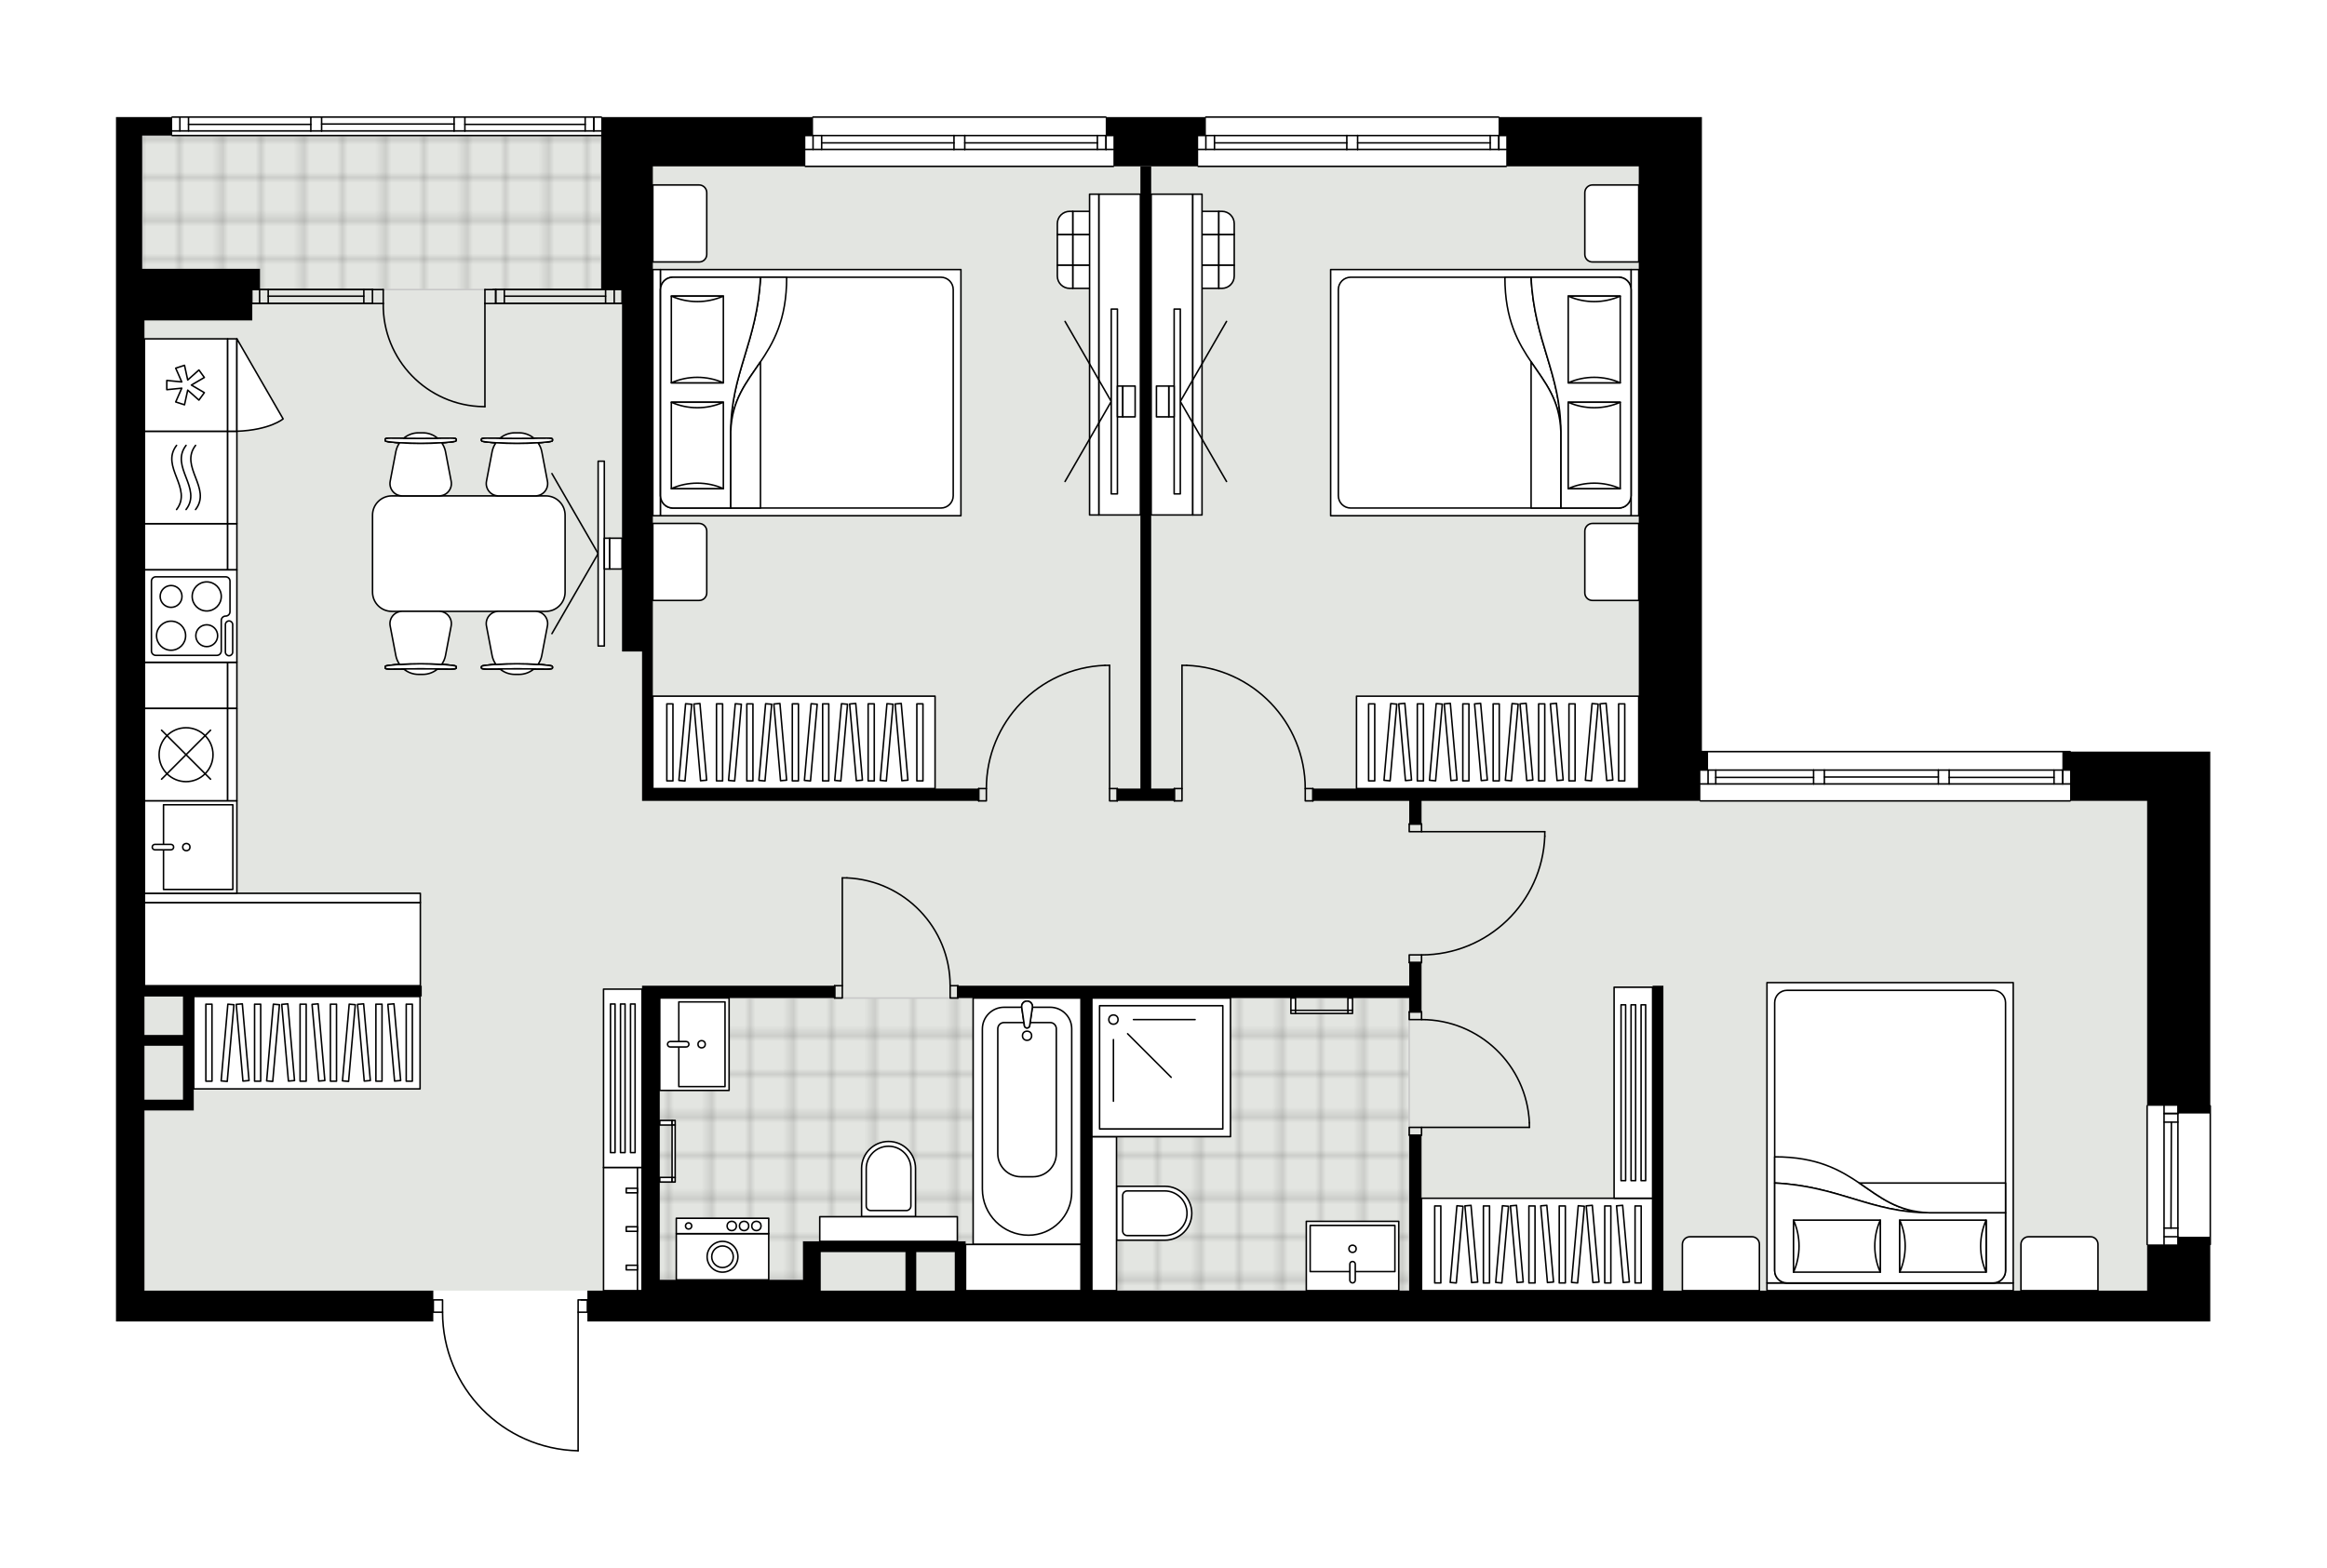<svg xmlns="http://www.w3.org/2000/svg" xmlns:xlink="http://www.w3.org/1999/xlink" height="1347.87px" id="Layer_1" style="enable-background:new 0 0 2000 1347.87;" version="1.1" viewBox="0 0 2000 1347.87" width="2000px" x="0px" y="0px" xml:space="preserve">
<style type="text/css">
	.st0{fill:none;}
	.st1{opacity:0.25;fill:none;stroke:#070606;stroke-width:0.4;stroke-miterlimit:10;}
	.st2{fill:#FFFFFF;}
	.st3{fill:#E3E5E1;}
	.st4{fill:url(#SVGID_1_);stroke:#C8C8C8;stroke-width:1.3;stroke-miterlimit:10;}
	
		.st5{fill:url(#SVGID_00000031175600914661938590000010204622498471166650_);stroke:#C8C8C8;stroke-width:1.3;stroke-miterlimit:10;}
	
		.st6{fill:url(#SVGID_00000171684508098222019420000007539900499734502821_);stroke:#C8C8C8;stroke-width:1.3;stroke-miterlimit:10;}
	.st7{fill:none;stroke:#000000;stroke-width:1.3;stroke-linecap:round;stroke-linejoin:round;stroke-miterlimit:10;}
	.st8{fill:#FFFFFF;stroke:#000000;stroke-width:1.3;stroke-linecap:round;stroke-linejoin:round;stroke-miterlimit:10;}
	.st9{fill:none;stroke:#000000;stroke-width:1.3;stroke-linecap:round;stroke-linejoin:round;}
	.st10{fill:none;stroke:#000000;stroke-width:1.3;stroke-linecap:round;stroke-linejoin:round;stroke-dasharray:9.927,9.927;}
	.st11{fill:none;stroke:#000000;stroke-width:1.3;stroke-linecap:round;stroke-linejoin:round;stroke-dasharray:10.025,10.025;}
	.st12{fill:none;stroke:#000000;stroke-width:1.3;stroke-linecap:round;stroke-linejoin:round;stroke-dasharray:10.549,10.549;}
	.st13{font-family:'Arial-BoldMT','Arial'; font-weight:bold;}
	.st14{font-size:69.395px;}
	.st15{font-size:58.719px;}
	.st16{letter-spacing:-2;}
	.st17{font-family: 'ArialMT','Arial';}
	.st18{font-size:40px;}
</style>
<pattern height="14.57" id="New_Pattern_Swatch_2" patternUnits="userSpaceOnUse" style="overflow:visible;" viewBox="7.49 -22.06 14.57 14.57" width="14.57" x="578.85" y="376.1">
	<g>
		<rect class="st0" height="14.57" width="14.57" x="7.49" y="-22.06" />
		<g>
			<rect class="st1" height="7.29" width="7.29" x="14.77" y="-7.49" />
		</g>
		<g>
			<rect class="st1" height="7.29" width="7.29" x="0.2" y="-7.49" />
		</g>
		<g>
			<rect class="st1" height="7.29" width="7.29" x="22.06" y="-14.77" />
		</g>
		<g>
			<rect class="st1" height="7.29" width="7.29" x="7.49" y="-14.77" />
			<rect class="st1" height="7.29" width="7.29" x="14.77" y="-22.06" />
		</g>
		<g>
			<rect class="st1" height="7.29" width="7.29" x="0.2" y="-22.06" />
		</g>
		<g>
			<rect class="st1" height="7.29" width="7.29" x="22.06" y="-29.35" />
		</g>
		<g>
			<rect class="st1" height="7.29" width="7.29" x="7.49" y="-29.35" />
		</g>
	</g>
</pattern>
<path class="st2" d="M99.68,1136.03v-26.48V248.94v-17.87v-82.32v-41.81v-6.29h47.67c0,0,0,0,0,0  c0-0.36,0.29-0.65,0.65-0.65h119.16h9.27h113.87h9.27h117.18c0.36,0,0.65,0.29,0.65,0.65c0,0,0,0,0,0h180.75c0,0,0,0,0,0  c0-0.36,0.29-0.65,0.65-0.65h251.56c0.36,0,0.65,0.29,0.65,0.65c0,0,0,0,0,0h5.97h72.82h5.97c0,0,0,0,0,0  c0-0.36,0.29-0.65,0.65-0.65h251.56c0.36,0,0.65,0.29,0.65,0.65c0,0,0,0,0,0h5.97h113.87h42.37h11.92V645.5h316.44  c0.36,0,0.65,0.29,0.65,0.65h119.84v15.89v26.48v0h0v261.5c0.36,0,0.65,0.29,0.65,0.65v119.16c0,0.36-0.29,0.65-0.65,0.65v65.55  h-54.28h0H504.82v-7.29h-7.29v118.48c0,0,0,0.01,0,0.01c0,0,0,0,0,0.01c0,0.03-0.01,0.06-0.02,0.09c-0.01,0.05-0.01,0.11-0.04,0.16  c-0.01,0.02-0.03,0.03-0.04,0.05c-0.11,0.2-0.32,0.34-0.56,0.34c0,0,0,0-0.01,0c0,0,0,0-0.01,0c-31.49-0.7-60.97-13.49-82.99-36.01  c-21.87-22.37-33.98-51.86-34.15-83.12h-7.3v7.29H99.68z" id="background" />
<g id="floor">
	<polygon class="st3" points="124.17,248.92 124.17,688.52 124.17,688.52 124.17,1109.55 1845.39,1109.55 1845.39,688.52    1408.47,688.52 1408.47,143.02 516.74,143.02 516.74,116.54 122.18,116.54 122.18,248.92  " />
	
		<pattern id="SVGID_1_" patternTransform="matrix(-4.671 0 0 -4.671 -47273.715 -39183.887)" xlink:href="#New_Pattern_Swatch_2">
	</pattern>
	<polygon class="st4" points="122.18,116.54 516.74,116.54 516.74,248.94 122.18,248.94  " />
	
		<pattern id="SVGID_00000176034686978688166170000012781316151614016138_" patternTransform="matrix(-4.671 0 0 -4.671 -47273.715 -39183.887)" xlink:href="#New_Pattern_Swatch_2">
	</pattern>
	
		<polygon points="   938.44,857.99 1211.19,857.99 1211.19,1109.55 938.44,1109.55  " style="fill:url(#SVGID_00000176034686978688166170000012781316151614016138_);stroke:#C8C8C8;stroke-width:1.3;stroke-miterlimit:10;" />
	
		<pattern id="SVGID_00000143599638247246561440000014190506164111514012_" patternTransform="matrix(-4.671 0 0 -4.671 -47273.715 -39183.887)" xlink:href="#New_Pattern_Swatch_2">
	</pattern>
	
		<polygon points="   690.19,1100.28 690.19,1067.19 829.87,1067.19 829.87,1109.55 929.17,1109.55 929.17,857.99 860.38,857.99 829.87,857.99    778.23,857.99 778.23,857.99 566.12,857.99 566.12,1100.28  " style="fill:url(#SVGID_00000143599638247246561440000014190506164111514012_);stroke:#C8C8C8;stroke-width:1.3;stroke-miterlimit:10;" />
	<g id="LWPOLYLINE_00000103955407701230400300000017213049339387407524_">
		<rect class="st7" height="10.59" width="6.62" x="717.33" y="847.4" />
	</g>
	<g id="LWPOLYLINE_00000110435888611064566390000012798866582093544339_">
		<rect class="st7" height="10.59" width="6.62" x="816.63" y="847.4" />
	</g>
	<g id="LINE_00000105419195615788513590000016014691260414131377_">
		<line class="st7" x1="717.33" x2="717.33" y1="847.4" y2="857.99" />
	</g>
	<g id="LINE_00000134237363197377328490000004270920150982692251_">
		<line class="st7" x1="823.25" x2="823.25" y1="847.4" y2="857.99" />
	</g>
	<g id="LINE_00000108311103794468960700000011644245367250960575_">
		<line class="st7" x1="723.95" x2="723.95" y1="847.4" y2="754.72" />
	</g>
	<g id="ARC_00000108310870853466892810000004444573862550718105_">
		<path class="st7" d="M727.92,754.72c49.59,2.21,88.68,43.04,88.71,92.68" />
	</g>
	<g id="LINE_00000172439557590287583270000017232109819370355635_">
		<line class="st7" x1="723.95" x2="727.92" y1="754.72" y2="754.72" />
	</g>
	<g id="LWPOLYLINE_00000181781017850561762660000009258348757448497033_">
		<rect class="st7" height="6.62" width="10.59" x="1211.19" y="969.21" />
	</g>
	<g id="LWPOLYLINE_00000049183773563544028340000002127798346634193332_">
		<rect class="st7" height="6.62" width="10.59" x="1211.19" y="869.91" />
	</g>
	<g id="LINE_00000023240605383670712460000011190399769775220098_">
		<line class="st7" x1="1221.78" x2="1211.19" y1="975.83" y2="975.83" />
	</g>
	<g id="LINE_00000008861530963402212100000008330242877209870471_">
		<line class="st7" x1="1221.78" x2="1211.19" y1="869.91" y2="869.91" />
	</g>
	<g id="LINE_00000105390194198345390640000015012717697278173834_">
		<line class="st7" x1="1221.78" x2="1314.46" y1="969.21" y2="969.21" />
	</g>
	<g id="ARC_00000111870726039257690780000014264966055291354244_">
		<path class="st7" d="M1221.78,876.53c49.64,0.03,90.48,39.12,92.68,88.71" />
	</g>
	<g id="LINE_00000002372876688249306560000006200465303069686202_">
		<line class="st7" x1="1314.46" x2="1314.46" y1="969.21" y2="965.24" />
	</g>
	<g id="LWPOLYLINE_00000080201910362084732510000004730665244878709674_">
		<rect class="st7" height="6.62" width="10.59" x="1211.19" y="708.38" />
	</g>
	<g id="LWPOLYLINE_00000125589932312128321370000003679580937948649660_">
		<rect class="st7" height="6.62" width="10.59" x="1211.19" y="820.92" />
	</g>
	<g id="LINE_00000092452912912889744240000009800112533236623782_">
		<line class="st7" x1="1221.78" x2="1211.19" y1="708.38" y2="708.38" />
	</g>
	<g id="LINE_00000072265590374848166620000002156316615417546376_">
		<line class="st7" x1="1221.78" x2="1211.19" y1="827.54" y2="827.54" />
	</g>
	<g id="LINE_00000071525489812466621440000007167081942706354824_">
		<line class="st7" x1="1221.78" x2="1327.7" y1="715" y2="715" />
	</g>
	<g id="LINE_00000075122887654660953360000012542058223070041263_">
		<line class="st7" x1="1327.7" x2="1327.7" y1="718.97" y2="715" />
	</g>
	<g id="ARC_00000148632639533514246940000000013687701678607784_">
		<path class="st7" d="M1327.7,718.97c-2.2,56.91-48.97,101.92-105.92,101.95" />
	</g>
	<g id="LWPOLYLINE_00000171711304554350695240000009400135279281433769_">
		<rect class="st7" height="10.59" width="6.62" x="1009.28" y="677.92" />
	</g>
	<g id="LWPOLYLINE_00000019679922382132525900000016568740767959836048_">
		<rect class="st7" height="10.59" width="6.62" x="1121.82" y="677.92" />
	</g>
	<g id="LINE_00000155117965535899825620000013129331888457741246_">
		<line class="st7" x1="1009.28" x2="1009.28" y1="677.92" y2="688.52" />
	</g>
	<g id="LINE_00000091005984373160649050000004486082606886025918_">
		<line class="st7" x1="1128.44" x2="1128.44" y1="677.92" y2="688.52" />
	</g>
	<g id="LINE_00000082365613799161676890000002072457802633439891_">
		<line class="st7" x1="1015.9" x2="1015.9" y1="677.92" y2="572" />
	</g>
	<g id="LINE_00000125570153418405074110000008214546462436230843_">
		<line class="st7" x1="1019.87" x2="1015.9" y1="572" y2="572" />
	</g>
	<g id="ARC_00000096749852791995258770000000265726656075236508_">
		<path class="st7" d="M1019.87,572c56.91,2.2,101.92,48.97,101.95,105.92" />
	</g>
	<g id="LWPOLYLINE_00000179636091980912549970000006365894753197710780_">
		<rect class="st7" height="10.59" width="6.62" x="953.67" y="677.92" />
	</g>
	<g id="LWPOLYLINE_00000163070237645889285450000005880903656416669100_">
		<rect class="st7" height="10.59" width="6.62" x="841.13" y="677.92" />
	</g>
	<g id="LINE_00000170251769005346851220000006401950311224899221_">
		<line class="st7" x1="960.29" x2="960.29" y1="677.92" y2="688.52" />
	</g>
	<g id="LINE_00000075879758272451092120000016163323122861629056_">
		<line class="st7" x1="841.13" x2="841.13" y1="677.92" y2="688.52" />
	</g>
	<g id="LINE_00000161599741272111897580000007295400764991848375_">
		<line class="st7" x1="953.67" x2="953.67" y1="677.92" y2="572" />
	</g>
	<g id="LINE_00000107584916689004243470000008006644656596627617_">
		<line class="st7" x1="949.7" x2="953.67" y1="572" y2="572" />
	</g>
	<g id="ARC_00000106869054280519062440000015737509155342565526_">
		<path class="st7" d="M847.75,677.92c0.03-56.95,45.04-103.72,101.95-105.92" />
	</g>
	<g id="ARC_00000000935569539841082080000002523841023621836422_">
		<path class="st7" d="M380.37,1128.09c0,64.78,51.75,117.69,116.51,119.13" />
	</g>
	<g id="LINE_00000126320995880224417680000014809600285174461363_">
		<line class="st7" x1="499.53" x2="504.82" y1="1117.5" y2="1117.5" />
	</g>
	<g id="LINE_00000034051802714363614930000007774691769265479069_">
		<line class="st7" x1="496.88" x2="496.88" y1="1128.09" y2="1247.22" />
	</g>
	<g id="LWPOLYLINE_00000134931475411756946730000004077419528830543279_">
		<rect class="st7" height="10.59" width="7.94" x="372.42" y="1117.5" />
	</g>
	<g id="LWPOLYLINE_00000129923149726606094950000009710063364758924988_">
		<rect class="st7" height="10.59" width="7.94" x="496.88" y="1117.5" />
	</g>
	<g id="ARC_00000168083726343021230290000017815862731672930749_">
		<path class="st7" d="M329.39,260.89c-0.72,48.27,37.82,87.98,86.08,88.7c0.43,0.01,0.87,0.01,1.3,0.01" />
	</g>
	<g id="LINE_00000089561736611429532110000015713413275244769973_">
		<line class="st7" x1="416.78" x2="416.78" y1="260.89" y2="349.59" />
	</g>
	<g id="LINE_00000001632290231896327490000017795110423929157030_">
		<line class="st7" x1="320.12" x2="329.39" y1="260.89" y2="260.89" />
	</g>
	<g id="LINE_00000142141821838931997790000016800605397086314131_">
		<line class="st7" x1="329.39" x2="329.39" y1="260.89" y2="248.97" />
	</g>
	<g id="LINE_00000068653899558559359050000006335089828949325485_">
		<line class="st7" x1="329.39" x2="320.12" y1="248.97" y2="248.97" />
	</g>
	<g id="LINE_00000011031760908899341710000016261220814775304619_">
		<line class="st7" x1="426.05" x2="416.78" y1="248.97" y2="248.97" />
	</g>
	<g id="LINE_00000067225536991974585390000005998016362205539733_">
		<line class="st7" x1="416.78" x2="416.78" y1="248.97" y2="260.89" />
	</g>
	<g id="LINE_00000078767600172756096150000005762557495933640598_">
		<line class="st7" x1="416.78" x2="426.05" y1="260.89" y2="260.89" />
	</g>
	<g id="LINE_00000172430304321949592530000016916276789842936711_">
		<line class="st7" x1="426.05" x2="426.05" y1="248.97" y2="260.89" />
	</g>
	<g id="LINE_00000143609631321155229850000017398536926858770567_">
		<line class="st7" x1="216.39" x2="216.39" y1="260.86" y2="248.94" />
	</g>
	<g id="LINE_00000107558247275901256820000017913479384747870124_">
		<line class="st7" x1="320.12" x2="216.39" y1="260.89" y2="260.89" />
	</g>
	<g id="LINE_00000075847914700586991680000005351164528359160467_">
		<line class="st7" x1="320.12" x2="216.39" y1="248.97" y2="248.97" />
	</g>
	<g id="LINE_00000084528514998458557150000008996937930711309991_">
		<line class="st7" x1="312.71" x2="230.52" y1="254.6" y2="254.6" />
	</g>
	<g id="LINE_00000075133308878310569860000008133583532046764197_">
		<line class="st7" x1="223.11" x2="223.11" y1="260.89" y2="248.97" />
	</g>
	<g id="LINE_00000170972183982748394380000009221476897749324427_">
		<line class="st7" x1="312.71" x2="312.71" y1="260.89" y2="248.97" />
	</g>
	<g id="LINE_00000069368212832458970810000017873850459475584150_">
		<line class="st7" x1="320.12" x2="216.39" y1="260.89" y2="260.89" />
	</g>
	<g id="LINE_00000049199460513748674040000003640776918534074260_">
		<line class="st7" x1="216.39" x2="320.12" y1="248.97" y2="248.97" />
	</g>
	<g id="LINE_00000018952654785347539330000010593348672612276905_">
		<line class="st7" x1="230.52" x2="230.52" y1="260.89" y2="248.98" />
	</g>
	<g id="LINE_00000146498644115308531630000016860143895371562155_">
		<line class="st7" x1="320.12" x2="320.12" y1="260.89" y2="248.97" />
	</g>
	<g id="LINE_00000138567556336932776000000008212630501419473070_">
		<line class="st7" x1="534.62" x2="534.62" y1="260.86" y2="248.94" />
	</g>
	<g id="LINE_00000020359629033666260040000005686491032915988618_">
		<line class="st7" x1="426.05" x2="534.62" y1="260.89" y2="260.89" />
	</g>
	<g id="LINE_00000110437961536331492020000013711695524894465181_">
		<line class="st7" x1="423.75" x2="534.62" y1="248.97" y2="248.97" />
	</g>
	<g id="LINE_00000178901200932752985260000004409435841542867097_">
		<line class="st7" x1="433.46" x2="520.49" y1="254.6" y2="254.6" />
	</g>
	<g id="LINE_00000160183964833780429800000005164807213461467050_">
		<line class="st7" x1="527.9" x2="527.9" y1="260.89" y2="248.97" />
	</g>
	<g id="LINE_00000151521498621105178240000005553971055802011525_">
		<line class="st7" x1="433.46" x2="433.46" y1="260.89" y2="248.97" />
	</g>
	<g id="LINE_00000051356925012726820510000006848061011829738660_">
		<line class="st7" x1="426.05" x2="534.62" y1="260.89" y2="260.89" />
	</g>
	<g id="LINE_00000083055371150718305160000016728462115129626019_">
		<line class="st7" x1="534.62" x2="426.05" y1="248.97" y2="248.97" />
	</g>
	<g id="LINE_00000103973627218618334260000010463857749832330426_">
		<line class="st7" x1="520.49" x2="520.49" y1="260.89" y2="248.98" />
	</g>
	<g id="LINE_00000071523378117521823820000011452121663426471358_">
		<line class="st7" x1="426.05" x2="426.05" y1="260.89" y2="248.97" />
	</g>
	<line class="st7" x1="1779.18" x2="1461.42" y1="688.52" y2="688.52" />
	<line class="st7" x1="1772.8" x2="1772.8" y1="673.95" y2="662.03" />
	<line class="st7" x1="1468.04" x2="1468.04" y1="673.95" y2="662.03" />
	<line class="st7" x1="1474.66" x2="1474.66" y1="673.95" y2="662.03" />
	<line class="st7" x1="1675.25" x2="1765.39" y1="668.32" y2="668.32" />
	<line class="st7" x1="1474.66" x2="1558.74" y1="668.32" y2="668.32" />
	<line class="st7" x1="1772.8" x2="1772.8" y1="673.95" y2="662.03" />
	<line class="st7" x1="1765.39" x2="1765.39" y1="662.03" y2="673.95" />
	<line class="st7" x1="1665.98" x2="1665.98" y1="673.95" y2="662.03" />
	<line class="st7" x1="1665.98" x2="1675.25" y1="662.03" y2="662.03" />
	<line class="st7" x1="1675.25" x2="1675.25" y1="662.03" y2="673.95" />
	<line class="st7" x1="1675.25" x2="1665.98" y1="673.95" y2="673.95" />
	<line class="st7" x1="1461.42" x2="1779.18" y1="646.15" y2="646.15" />
	<line class="st7" x1="1558.74" x2="1558.74" y1="673.95" y2="662.03" />
	<line class="st7" x1="1558.74" x2="1568" y1="662.03" y2="662.03" />
	<line class="st7" x1="1568" x2="1568" y1="662.03" y2="673.95" />
	<line class="st7" x1="1568" x2="1558.74" y1="673.95" y2="673.95" />
	<line class="st7" x1="1568" x2="1665.98" y1="667.99" y2="667.99" />
	<line class="st7" x1="1558.74" x2="1461.42" y1="673.95" y2="673.95" />
	<line class="st7" x1="1568" x2="1665.98" y1="673.95" y2="673.95" />
	<line class="st7" x1="1675.25" x2="1779.18" y1="673.95" y2="673.95" />
	<line class="st7" x1="1558.74" x2="1461.42" y1="662.03" y2="662.03" />
	<line class="st7" x1="1568" x2="1665.98" y1="662.03" y2="662.03" />
	<line class="st7" x1="1675.25" x2="1779.18" y1="662.03" y2="662.03" />
	<line class="st7" x1="516.74" x2="147.99" y1="116.54" y2="116.54" />
	<line class="st7" x1="510.35" x2="510.35" y1="112.57" y2="100.65" />
	<line class="st7" x1="154.61" x2="154.61" y1="112.57" y2="100.65" />
	<line class="st7" x1="399.56" x2="502.94" y1="106.94" y2="106.94" />
	<line class="st7" x1="162.03" x2="267.16" y1="106.94" y2="106.94" />
	<line class="st7" x1="162.03" x2="162.03" y1="100.65" y2="112.57" />
	<line class="st7" x1="510.35" x2="510.35" y1="112.57" y2="100.65" />
	<line class="st7" x1="502.94" x2="502.94" y1="100.65" y2="112.57" />
	<line class="st7" x1="390.29" x2="390.29" y1="112.57" y2="100.65" />
	<line class="st7" x1="390.29" x2="399.56" y1="100.65" y2="100.65" />
	<line class="st7" x1="399.56" x2="399.56" y1="100.65" y2="112.57" />
	<line class="st7" x1="399.56" x2="390.29" y1="112.57" y2="112.57" />
	<line class="st7" x1="267.16" x2="267.16" y1="112.57" y2="100.65" />
	<line class="st7" x1="267.16" x2="276.42" y1="100.65" y2="100.65" />
	<line class="st7" x1="276.42" x2="276.42" y1="100.65" y2="112.57" />
	<line class="st7" x1="276.42" x2="267.16" y1="112.57" y2="112.57" />
	<line class="st7" x1="276.42" x2="390.29" y1="106.61" y2="106.61" />
	<line class="st7" x1="267.16" x2="147.99" y1="112.57" y2="112.57" />
	<line class="st7" x1="276.42" x2="390.29" y1="112.57" y2="112.57" />
	<line class="st7" x1="399.56" x2="516.74" y1="112.57" y2="112.57" />
	<line class="st7" x1="267.16" x2="147.99" y1="100.65" y2="100.65" />
	<line class="st7" x1="276.42" x2="390.29" y1="100.65" y2="100.65" />
	<line class="st7" x1="399.56" x2="516.74" y1="100.65" y2="100.65" />
	<line class="st7" x1="1899.68" x2="1899.68" y1="950.67" y2="1069.83" />
	<line class="st7" x1="1859.95" x2="1859.95" y1="1069.83" y2="950.67" />
	<line class="st7" x1="1871.87" x2="1859.95" y1="957.29" y2="957.29" />
	<line class="st7" x1="1871.87" x2="1859.95" y1="1063.21" y2="1063.21" />
	<line class="st7" x1="1871.87" x2="1871.87" y1="1069.83" y2="950.67" />
	<line class="st7" x1="1865.91" x2="1866.24" y1="1055.8" y2="964.71" />
	<line class="st7" x1="1859.95" x2="1871.87" y1="1055.8" y2="1055.8" />
	<line class="st7" x1="1871.87" x2="1859.95" y1="957.29" y2="957.29" />
	<line class="st7" x1="1859.95" x2="1871.87" y1="964.71" y2="964.71" />
	<line class="st7" x1="1845.39" x2="1845.39" y1="1069.83" y2="950.67" />
	<line class="st7" x1="1294.59" x2="1029.79" y1="143.02" y2="143.02" />
	<line class="st7" x1="1029.79" x2="1157.56" y1="116.54" y2="116.54" />
	<line class="st7" x1="1166.83" x2="1294.59" y1="116.54" y2="116.54" />
	<line class="st7" x1="1288.21" x2="1288.21" y1="128.46" y2="116.54" />
	<line class="st7" x1="1036.41" x2="1036.41" y1="128.46" y2="116.54" />
	<line class="st7" x1="1029.79" x2="1157.56" y1="128.46" y2="128.46" />
	<line class="st7" x1="1166.83" x2="1294.59" y1="128.46" y2="128.46" />
	<line class="st7" x1="1166.83" x2="1280.8" y1="122.83" y2="122.83" />
	<line class="st7" x1="1043.82" x2="1157.56" y1="122.83" y2="122.83" />
	<line class="st7" x1="1043.82" x2="1043.82" y1="116.54" y2="128.46" />
	<line class="st7" x1="1288.21" x2="1288.21" y1="128.46" y2="116.54" />
	<line class="st7" x1="1280.8" x2="1280.8" y1="116.54" y2="128.46" />
	<line class="st7" x1="1157.56" x2="1157.56" y1="128.46" y2="116.54" />
	<line class="st7" x1="1157.56" x2="1166.83" y1="116.54" y2="116.54" />
	<line class="st7" x1="1166.83" x2="1166.83" y1="116.54" y2="128.46" />
	<line class="st7" x1="1166.83" x2="1157.56" y1="128.46" y2="128.46" />
	<line class="st7" x1="1036.41" x2="1287.97" y1="100.65" y2="100.65" />
	<line class="st7" x1="956.97" x2="692.17" y1="143.02" y2="143.02" />
	<line class="st7" x1="692.17" x2="819.93" y1="116.54" y2="116.54" />
	<line class="st7" x1="829.2" x2="956.97" y1="116.54" y2="116.54" />
	<line class="st7" x1="950.59" x2="950.59" y1="128.46" y2="116.54" />
	<line class="st7" x1="698.79" x2="698.79" y1="128.46" y2="116.54" />
	<line class="st7" x1="692.17" x2="819.93" y1="128.46" y2="128.46" />
	<line class="st7" x1="829.2" x2="956.97" y1="128.46" y2="128.46" />
	<line class="st7" x1="829.2" x2="943.17" y1="122.83" y2="122.83" />
	<line class="st7" x1="706.2" x2="819.93" y1="122.83" y2="122.83" />
	<line class="st7" x1="706.2" x2="706.2" y1="116.54" y2="128.46" />
	<line class="st7" x1="950.59" x2="950.59" y1="128.46" y2="116.54" />
	<line class="st7" x1="943.17" x2="943.17" y1="116.54" y2="128.46" />
	<line class="st7" x1="819.93" x2="819.93" y1="128.46" y2="116.54" />
	<line class="st7" x1="819.93" x2="829.2" y1="116.54" y2="116.54" />
	<line class="st7" x1="829.2" x2="829.2" y1="116.54" y2="128.46" />
	<line class="st7" x1="829.2" x2="819.93" y1="128.46" y2="128.46" />
	<line class="st7" x1="698.79" x2="950.35" y1="100.65" y2="100.65" />
	<g>
		<polygon points="980.15,143.02 980.15,677.92 960.29,677.92 960.29,688.52 1009.28,688.52 1009.28,677.92 989.42,677.92     989.42,143.02   " />
		<path d="M372.42,1136.03v-26.48H124.17V954.64h33.1h9.27v-55.61v-42.37h195.95v-9.27H124.17V275.49h92.67v-26.48h6.62v-17.94    h-92.67h-8.61V116.54h25.81v-15.89H99.68v11.92v3.97v114.53v17.87v860.61v26.48H372.42z M157.27,945.38h-33.1v-46.34h33.1V945.38z     M157.27,856.67v33.1h-33.1v-33.1H157.27z" />
		<polygon points="1211.19,708.38 1221.78,708.38 1221.78,688.52 1408.47,688.52 1408.47,688.52 1461.42,688.52 1461.42,662.04     1462.75,662.04 1462.75,662.03 1468.04,662.03 1468.04,646.15 1462.75,646.15 1462.75,100.65 1450.83,100.65 1408.46,100.65     1294.59,100.65 1287.97,100.65 1287.97,116.54 1294.59,116.54 1294.59,143.02 1408.46,143.02 1408.46,662.03 1408.46,677.92     1128.44,677.92 1128.44,688.52 1211.19,688.52   " />
		<polygon points="516.74,143.02 516.74,143.02 516.74,143.02 516.74,248.94 534.62,248.94 534.62,560.09 551.83,560.09     551.83,688.52 561.1,688.52 841.13,688.52 841.13,677.92 561.1,677.92 561.1,560.09 561.1,248.94 561.1,143.02 620.68,143.02     620.68,143.02 692.17,143.02 692.17,116.54 698.79,116.54 698.79,100.65 516.74,100.65 516.74,116.54 516.74,143.02     516.74,143.02   " />
		<polygon points="1779.18,688.52 1845.39,688.52 1845.39,950.67 1871.87,950.67 1871.87,957.29 1899.68,957.29 1899.68,950.67     1899.68,950.67 1899.68,677.93 1899.68,677.93 1899.68,646.15 1779.18,646.15 1772.56,646.15 1772.56,662.03 1779.18,662.03   " />
		<polygon points="956.97,143.02 1029.79,143.02 1029.79,116.54 1036.41,116.54 1036.41,100.65 1029.79,100.65 956.97,100.65     950.35,100.65 950.35,116.54 956.97,116.54   " />
		<path d="M1845.39,1136.03h54.28v-66.2h0v-6.62h-27.8v6.62h-26.48v39.72h-415.74V847.4h-9.27v262.16h-198.6V975.83h-10.59v133.73    H938.44V857.99h272.75v11.92h10.59v-42.37h-10.59v19.86H823.25v10.59h105.92v251.56h-99.3v-42.37h-9.27h-33.1h-9.27h-72.82h-15.23    v33.1H567.05v-242.3h150.28V847.4h-165.5v10.59v251.56h-47v26.48H1845.39L1845.39,1136.03z M705.41,1109.55v-9.27v-23.83h72.82    v33.1H705.41z M787.5,1109.55v-33.1h33.1v33.1H787.5z" />
	</g>
</g>
<g id="mebel">
	<g>
		<path class="st8" d="M1796.66,1063.22h-53.09c-3.66,0-6.62,2.96-6.62,6.62v39.72h66.2v-39.85    C1803.15,1066.13,1800.24,1063.22,1796.66,1063.22z" />
		<path class="st8" d="M1505.67,1063.22h-53.09c-3.66,0-6.62,2.96-6.62,6.62v39.72h66.2v-39.85    C1512.17,1066.13,1509.26,1063.22,1505.67,1063.22z" />
		<g>
			
				<rect class="st8" height="6.62" transform="matrix(-1 -1.224647e-16 1.224647e-16 -1 3248.997 2212.498)" width="211.66" x="1518.67" y="1102.94" />
			
				<rect class="st8" height="258.18" transform="matrix(-1 -1.224647e-16 1.224647e-16 -1 3248.997 1947.694)" width="211.66" x="1518.67" y="844.76" />
			<path class="st8" d="M1713.12,1102.94h-177.24c-5.85,0-10.59-4.74-10.59-10.59V861.97c0-5.85,4.74-10.59,10.59-10.59h177.24     c5.85,0,10.59,4.74,10.59,10.59v230.38C1723.71,1098.2,1718.97,1102.94,1713.12,1102.94z" />
			<path class="st8" d="M1525.29,1017.04c55.36,2.71,82.8,25.52,132.64,25.54c-53.34-1.8-59.03-48.15-132.64-48.05L1525.29,1017.04z     " />
			<g>
				<path class="st8" d="M1525.29,1017.04c55.36,2.71,82.8,25.52,132.64,25.54l65.78,0v49.77c0,5.85-4.74,10.59-10.59,10.59h-177.24      c-5.85,0-10.59-4.74-10.59-10.59L1525.29,1017.04L1525.29,1017.04z" />
			</g>
			
				<rect class="st8" height="44.71" transform="matrix(-1 -1.224647e-16 1.224647e-16 -1 3339.777 2142.591)" width="74.28" x="1632.75" y="1048.94" />
			<path class="st8" d="M1632.75,1048.94c6.29,14.04,6.29,30.66,0,44.71V1048.94z" />
			<path class="st8" d="M1707.03,1093.65c-6.29-14.04-6.29-30.66,0-44.71V1093.65z" />
			
				<rect class="st8" height="44.71" transform="matrix(-1 -1.224647e-16 1.224647e-16 -1 3157.57 2142.591)" width="74.56" x="1541.5" y="1048.94" />
			<path class="st8" d="M1541.5,1048.94c6.31,14.04,6.31,30.66,0,44.71V1048.94z" />
			<path class="st8" d="M1616.07,1093.65c-6.31-14.04-6.31-30.66,0-44.71V1093.65z" />
			<g>
				<path class="st8" d="M1657.93,1042.58h65.78v-25.54h-125.68C1615.83,1029.09,1630.66,1041.65,1657.93,1042.58z" />
			</g>
		</g>
	</g>
	<g>
		
			<rect class="st8" height="194.51" transform="matrix(-2.157387e-10 1 -1 -2.157387e-10 1160.18 632.604)" width="79.44" x="224.07" y="799.14" />
		<g>
			
				<rect class="st8" height="5.26" transform="matrix(-2.693279e-10 1 -1 -2.693279e-10 1248.16 544.624)" width="66.2" x="318.67" y="893.76" />
			
				<rect class="st8" height="5.26" transform="matrix(-2.694931e-10 1 -1 -2.694931e-10 1222.092 570.692)" width="66.2" x="292.6" y="893.76" />
			
				<rect class="st8" height="5.26" transform="matrix(-2.694931e-10 1 -1 -2.694931e-10 1182.99 609.794)" width="66.2" x="253.5" y="893.76" />
			
				<rect class="st8" height="5.26" transform="matrix(-2.691627e-10 1 -1 -2.691627e-10 1156.922 635.862)" width="66.2" x="227.43" y="893.76" />
			
				<rect class="st8" height="5.26" transform="matrix(-2.693279e-10 1 -1 -2.693279e-10 1117.82 674.965)" width="66.2" x="188.33" y="893.76" />
			
				<rect class="st8" height="5.26" transform="matrix(-0.087 0.996 -0.996 -0.087 1218.728 676.026)" width="66.2" x="266.53" y="893.76" />
			
				<rect class="st8" height="5.26" transform="matrix(-0.087 0.996 -0.996 -0.087 1147.877 740.948)" width="66.2" x="201.36" y="893.76" />
			
				<rect class="st8" height="5.26" transform="matrix(0.087 0.996 -0.996 0.087 1202.193 480.821)" width="66.2" x="305.63" y="893.76" />
			
				<rect class="st8" height="5.26" transform="matrix(0.087 0.996 -0.996 0.087 1178.397 506.79)" width="66.2" x="279.57" y="893.76" />
			
				<rect class="st8" height="5.26" transform="matrix(0.087 0.996 -0.996 0.087 1142.702 545.743)" width="66.2" x="240.46" y="893.76" />
			
				<rect class="st8" height="5.26" transform="matrix(0.087 0.996 -0.996 0.087 1118.906 571.712)" width="66.2" x="214.4" y="893.76" />
			
				<rect class="st8" height="5.26" transform="matrix(-0.087 0.996 -0.996 -0.087 1105.367 779.902)" width="66.2" x="162.26" y="893.76" />
			
				<rect class="st8" height="5.26" transform="matrix(0.087 0.996 -0.996 0.087 1083.212 610.666)" width="66.2" x="175.29" y="893.76" />
			
				<rect class="st8" height="5.26" transform="matrix(-2.690259e-10 1 -1 -2.690259e-10 1075.96 716.824)" width="66.2" x="146.47" y="893.76" />
		</g>
	</g>
	<g>
		<g>
			<g id="LINE_00000134207795642202484680000011777825918691636375_">
				<line class="st8" x1="514.09" x2="474.37" y1="475.93" y2="544.73" />
			</g>
			<g id="LINE_00000105419156775783879000000017372543645138658712_">
				<line class="st8" x1="514.09" x2="474.37" y1="475.93" y2="407.13" />
			</g>
		</g>
		<rect class="st8" height="158.88" width="5.3" x="514.09" y="396.49" />
		
			<rect class="st8" height="26.48" transform="matrix(-1 -9.891656e-11 9.891656e-11 -1 1043.405 951.856)" width="4.63" x="519.39" y="462.69" />
		<rect class="st8" height="26.48" width="10.59" x="524.02" y="462.69" />
	</g>
	<g>
		
			<rect class="st8" height="242.58" transform="matrix(2.241645e-10 1 -1 2.241645e-10 1320.588 -44.172)" width="79.44" x="642.66" y="516.92" />
		<g>
			
				<rect class="st8" height="5.26" transform="matrix(2.240730e-10 1 -1 2.240730e-10 1256.643 19.774)" width="66.2" x="585.33" y="635.58" />
			
				<rect class="st8" height="5.26" transform="matrix(2.244851e-10 1 -1 2.244851e-10 1282.711 -6.294)" width="66.2" x="611.4" y="635.58" />
			
				<rect class="st8" height="5.26" transform="matrix(2.242107e-10 1 -1 2.242107e-10 1321.813 -45.396)" width="66.2" x="650.5" y="635.58" />
			
				<rect class="st8" height="5.26" transform="matrix(2.243484e-10 1 -1 2.243484e-10 1347.881 -71.464)" width="66.2" x="676.57" y="635.58" />
			
				<rect class="st8" height="5.26" transform="matrix(2.244576e-10 1 -1 2.244576e-10 1386.983 -110.567)" width="66.2" x="715.67" y="635.58" />
			
				<rect class="st8" height="5.26" transform="matrix(0.087 0.996 -0.996 0.087 1247.906 -85.434)" width="66.2" x="637.47" y="635.58" />
			
				<rect class="st8" height="5.26" transform="matrix(0.087 0.996 -0.996 0.087 1307.397 -150.356)" width="66.2" x="702.64" y="635.58" />
			
				<rect class="st8" height="5.26" transform="matrix(-0.087 0.996 -0.996 -0.087 1322.284 64.766)" width="66.2" x="598.37" y="635.58" />
			
				<rect class="st8" height="5.26" transform="matrix(-0.087 0.996 -0.996 -0.087 1350.624 38.798)" width="66.2" x="624.44" y="635.58" />
			
				<rect class="st8" height="5.26" transform="matrix(-0.087 0.996 -0.996 -0.087 1393.134 -0.156)" width="66.2" x="663.54" y="635.58" />
			
				<rect class="st8" height="5.26" transform="matrix(-0.087 0.996 -0.996 -0.087 1421.475 -26.125)" width="66.2" x="689.61" y="635.58" />
			
				<rect class="st8" height="5.26" transform="matrix(0.087 0.996 -0.996 0.087 1343.091 -189.31)" width="66.2" x="741.74" y="635.58" />
			
				<rect class="st8" height="5.26" transform="matrix(-0.087 0.996 -0.996 -0.087 1463.985 -65.078)" width="66.2" x="728.71" y="635.58" />
			
				<rect class="st8" height="5.26" transform="matrix(2.243199e-10 1 -1 2.243199e-10 1213.957 62.46)" width="66.2" x="542.65" y="635.58" />
			
				<rect class="st8" height="5.26" transform="matrix(0.087 0.996 -0.996 0.087 1185.145 -16.942)" width="66.2" x="568.72" y="635.58" />
			
				<rect class="st8" height="5.26" transform="matrix(-0.087 0.996 -0.996 -0.087 1275.878 107.29)" width="66.2" x="555.68" y="635.58" />
			
				<rect class="st8" height="5.26" transform="matrix(2.243484e-10 1 -1 2.243484e-10 1428.842 -152.426)" width="66.2" x="757.53" y="635.58" />
		</g>
	</g>
	<g>
		
			<rect class="st8" height="26.48" transform="matrix(-4.526797e-11 1 -1 -4.526797e-11 1150.045 -720.44)" width="26.48" x="922" y="201.56" />
		
			<rect class="st8" height="13.24" transform="matrix(-4.458141e-11 1 -1 -4.458141e-11 1130.184 -700.58)" width="26.48" x="902.14" y="208.18" />
		
			<rect class="st8" height="13.24" transform="matrix(-4.526797e-11 1 -1 -4.526797e-11 1169.905 -740.3)" width="26.48" x="941.86" y="208.18" />
		
			<rect class="st8" height="26.48" transform="matrix(4.487883e-11 -1 1 4.487883e-11 697.27 1173.215)" width="19.86" x="925.31" y="224.73" />
		<path class="st8" d="M908.76,228.04v9.27c0,5.85,4.74,10.59,10.59,10.59H922v-19.86H908.76z" />
		<path class="st8" d="M948.48,228.04v19.86h2.65c5.85,0,10.59-4.74,10.59-10.59v-9.27H948.48z" />
		
			<rect class="st8" height="26.48" transform="matrix(4.487883e-11 -1 1 4.487883e-11 743.61 1126.874)" width="19.86" x="925.31" y="178.39" />
		<path class="st8" d="M908.76,192.29v9.27H922V181.7h-2.65C913.5,181.7,908.76,186.44,908.76,192.29z" />
		<path class="st8" d="M948.48,181.7v19.86h13.24v-9.27c0-5.85-4.74-10.59-10.59-10.59H948.48z" />
	</g>
	<g>
		<g>
			
				<rect class="st8" height="35.75" transform="matrix(9.148054e-12 1 -1 9.148054e-12 1267.094 -657.445)" width="275.79" x="824.38" y="286.95" />
			
				<rect class="st8" height="7.94" transform="matrix(2.644812e-12 1 -1 2.644812e-12 1245.248 -635.598)" width="275.79" x="802.53" y="300.85" />
		</g>
		<g>
			<g>
				<g id="LINE_00000093175667520686163570000008433364124045701010_">
					<line class="st8" x1="955.1" x2="915.38" y1="345.13" y2="276.33" />
				</g>
				<g id="LINE_00000176725734912567104590000002820592128159346312_">
					<line class="st8" x1="955.1" x2="915.38" y1="345.13" y2="413.93" />
				</g>
			</g>
			<rect class="st8" height="158.88" width="5.3" x="955.1" y="265.69" />
			
				<rect class="st8" height="26.48" transform="matrix(-1 -5.142077e-11 5.142077e-11 -1 1925.432 690.262)" width="4.63" x="960.4" y="331.89" />
			<rect class="st8" height="26.48" width="10.59" x="965.03" y="331.89" />
		</g>
	</g>
	<g>
		
			<rect class="st8" height="71.5" transform="matrix(8.989482e-11 -1 1 8.989482e-11 -310.138 629.967)" width="39.72" x="140.05" y="434.3" />
		
			<rect class="st8" height="7.94" transform="matrix(8.989482e-11 -1 1 8.989482e-11 -270.418 669.687)" width="39.72" x="179.77" y="466.08" />
	</g>
	<g>
		
			<rect class="st8" height="71.5" transform="matrix(8.989482e-11 -1 1 8.989482e-11 -429.3 749.128)" width="39.72" x="140.05" y="553.47" />
		
			<rect class="st8" height="7.94" transform="matrix(8.989482e-11 -1 1 8.989482e-11 -389.579 788.849)" width="39.72" x="179.77" y="585.24" />
	</g>
	<g>
		
			<rect class="st8" height="79.44" transform="matrix(8.973473e-11 -1 1 8.973473e-11 -365.747 693.52)" width="79.44" x="124.17" y="489.91" />
		<path class="st8" d="M133.91,563.4h52.52c2.07,0,3.75-1.68,3.75-3.75v-26.26c0-2.07,1.68-3.75,3.75-3.75l0,0    c2.07,0,3.75-1.68,3.75-3.75v-26.26c0-2.07-1.68-3.75-3.75-3.75h-60.02c-2.07,0-3.75,1.68-3.75,3.75v60.02    C130.16,561.72,131.84,563.4,133.91,563.4z" />
		<path class="st8" d="M199.98,536.93v23.67c0,1.73-1.4,3.13-3.13,3.13h0c-1.73,0-3.13-1.4-3.13-3.13v-23.67    c0-1.73,1.4-3.13,3.13-3.13h0C198.58,533.81,199.98,535.21,199.98,536.93z" />
		<circle class="st8" cx="147.04" cy="546.51" r="12.5" />
		<circle class="st8" cx="177.68" cy="512.75" r="12.5" />
		<circle class="st8" cx="177.68" cy="546.51" r="9.38" />
		<circle class="st8" cx="147.04" cy="512.75" r="9.38" />
	</g>
	<g>
		
			<rect class="st8" height="71.5" transform="matrix(8.987195e-11 -1 1 8.987195e-11 -250.558 570.386)" width="79.44" x="120.19" y="374.72" />
		
			<rect class="st8" height="7.94" transform="matrix(8.987195e-11 -1 1 8.987195e-11 -210.837 610.106)" width="79.44" x="159.91" y="406.5" />
		<path class="st8" d="M151.75,438.05c14.14-18.39-14.14-36.77,0-55.16" />
		<path class="st8" d="M159.91,438.05c14.14-18.39-14.14-36.77,0-55.16" />
		<path class="st8" d="M168.08,438.05c14.14-18.39-14.14-36.77,0-55.16" />
	</g>
	<g>
		
			<rect class="st8" height="71.5" transform="matrix(8.987195e-11 -1 1 8.987195e-11 -488.881 808.709)" width="79.44" x="120.19" y="613.05" />
		
			<rect class="st8" height="7.94" transform="matrix(8.987195e-11 -1 1 8.987195e-11 -449.16 848.43)" width="79.44" x="159.91" y="644.82" />
		<circle class="st8" cx="159.91" cy="648.8" r="23.17" />
		<line class="st8" x1="138.85" x2="180.98" y1="627.73" y2="669.86" />
		<line class="st8" x1="180.98" x2="138.85" y1="627.73" y2="669.86" />
	</g>
	<g>
		
			<rect class="st8" height="71.5" transform="matrix(-1 -4.511426e-11 4.511426e-11 -1 485.45 1623.31)" width="237.12" x="124.17" y="775.91" />
		
			<rect class="st8" height="7.94" transform="matrix(-1 -4.511426e-11 4.511426e-11 -1 485.45 1543.869)" width="237.12" x="124.17" y="767.96" />
	</g>
	<g>
		
			<rect class="st8" height="71.5" transform="matrix(8.987195e-11 -1 1 8.987195e-11 -171.116 490.945)" width="79.44" x="120.19" y="295.28" />
		
			<rect class="st8" height="7.94" transform="matrix(8.987195e-11 -1 1 8.987195e-11 -131.396 530.665)" width="79.44" x="159.91" y="327.06" />
		<polygon class="st8" points="156.22,333.72 143.36,335 143.36,327.06 156.22,328.34 151.02,316.52 158.58,314.06 161.33,326.68     170.97,318.09 175.64,324.52 164.49,331.03 175.64,337.55 170.97,343.97 161.33,335.38 158.58,348 151.02,345.54   " />
		<path class="st8" d="M203.61,291.31l39.72,68.8c0,0-11.18,9.59-39.72,10.64V291.31z" />
	</g>
	<g>
		
			<rect class="st8" height="79.44" transform="matrix(8.961371e-11 -1 1 8.961371e-11 -564.353 892.125)" width="79.45" x="124.16" y="688.52" />
		
			<rect class="st8" height="59.58" transform="matrix(8.994944e-11 -1 1 8.994944e-11 -557.922 898.583)" width="72.82" x="133.92" y="698.46" />
		<path class="st8" d="M149.24,728.25L149.24,728.25c0,1.29-1.05,2.34-2.34,2.34h-13.73c-1.29,0-2.34-1.05-2.34-2.34v0    c0-1.29,1.05-2.34,2.34-2.34h13.73C148.19,725.91,149.24,726.96,149.24,728.25z" />
		<circle class="st8" cx="160.15" cy="728.25" r="3.11" />
	</g>
	<g>
		<path class="st8" d="M336.73,426.32h132.4c9.14,0,16.55,7.41,16.55,16.55v66.17c0,9.14-7.41,16.55-16.55,16.55h-132.4    c-9.14,0-16.55-7.41-16.55-16.55v-66.17C320.18,433.73,327.59,426.32,336.73,426.32z" />
		<g>
			<g id="LINE_00000165952104379535356430000014786345713696655505_">
				<path class="st8" d="M416.78,572.09c16.03-2.01,39.03-2.01,55.06,0c1.85,0.23,2.92,0.58,2.92,0.95v0.09v1.31      c0,0.39-2.07,0.71-4.63,0.71c-17.17-0.27-34.47-0.27-51.64,0c-2.56,0-4.63-0.32-4.63-0.71v-1.31v-0.09      C413.85,572.67,414.93,572.32,416.78,572.09z" />
			</g>
			<g id="LINE_00000083050119530099735580000009164800540842235528_">
				<path class="st8" d="M416.78,572.09c16.03-2.01,39.03-2.01,55.06,0c1.85,0.23,2.92,0.58,2.92,0.95v0.09v1.31      c0,0.39-2.07,0.71-4.63,0.71c-17.17-0.27-34.47-0.27-51.64,0c-2.56,0-4.63-0.32-4.63-0.71v-1.31v-0.09      C413.85,572.67,414.93,572.32,416.78,572.09z" />
			</g>
			<g id="LINE_00000150798730102293477180000001926457199260576699_">
				<path class="st8" d="M416.78,572.09c16.03-2.01,39.03-2.01,55.06,0c1.85,0.23,2.92,0.58,2.92,0.95v0.09v1.31      c0,0.39-2.07,0.71-4.63,0.71c-17.17-0.27-34.47-0.27-51.64,0c-2.56,0-4.63-0.32-4.63-0.71v-1.31v-0.09      C413.85,572.67,414.93,572.32,416.78,572.09z" />
			</g>
			<path class="st8" d="M429.67,575.07c3.49,2.95,7.97,4.7,12.81,4.7h3.65c4.84,0,9.32-1.76,12.81-4.7     C449.18,574.98,439.43,574.98,429.67,575.07z" />
			<path class="st8" d="M422.97,563.63c0.54,2.81,1.71,5.35,3.26,7.58c11.49-0.81,24.66-0.81,36.14,0c1.56-2.23,2.72-4.77,3.26-7.58     l4.87-25.51c1.25-6.53-3.76-12.58-10.4-12.58h-31.6c-6.65,0-11.65,6.05-10.4,12.58L422.97,563.63z" />
		</g>
		<g>
			<g id="LINE_00000179628747863164228650000002394172003227420593_">
				<path class="st8" d="M334.03,572.09c16.03-2.01,39.03-2.01,55.06,0c1.85,0.23,2.92,0.58,2.92,0.95v0.09v1.31      c0,0.39-2.07,0.71-4.63,0.71c-17.17-0.27-34.47-0.27-51.64,0c-2.56,0-4.63-0.32-4.63-0.71v-1.31v-0.09      C331.1,572.67,332.18,572.32,334.03,572.09z" />
			</g>
			<g id="LINE_00000021082748371550431960000000927736166905590153_">
				<path class="st8" d="M334.03,572.09c16.03-2.01,39.03-2.01,55.06,0c1.85,0.23,2.92,0.58,2.92,0.95v0.09v1.31      c0,0.39-2.07,0.71-4.63,0.71c-17.17-0.27-34.47-0.27-51.64,0c-2.56,0-4.63-0.32-4.63-0.71v-1.31v-0.09      C331.1,572.67,332.18,572.32,334.03,572.09z" />
			</g>
			<g id="LINE_00000077296794955891899140000014009244793510062511_">
				<path class="st8" d="M334.03,572.09c16.03-2.01,39.03-2.01,55.06,0c1.85,0.23,2.92,0.58,2.92,0.95v0.09v1.31      c0,0.39-2.07,0.71-4.63,0.71c-17.17-0.27-34.47-0.27-51.64,0c-2.56,0-4.63-0.32-4.63-0.71v-1.31v-0.09      C331.1,572.67,332.18,572.32,334.03,572.09z" />
			</g>
			<path class="st8" d="M346.92,575.07c3.49,2.95,7.97,4.7,12.81,4.7h3.65c4.84,0,9.32-1.76,12.81-4.7     C366.43,574.98,356.68,574.98,346.92,575.07z" />
			<path class="st8" d="M340.22,563.63c0.54,2.81,1.71,5.35,3.26,7.58c11.49-0.81,24.66-0.81,36.14,0c1.56-2.23,2.72-4.77,3.26-7.58     l4.87-25.51c1.25-6.53-3.76-12.58-10.4-12.58h-31.6c-6.65,0-11.65,6.05-10.4,12.58L340.22,563.63z" />
		</g>
		<g>
			<g id="LINE_00000117640543567142578540000017944103115350035096_">
				<path class="st8" d="M389.08,379.76c-16.03,2.01-39.03,2.01-55.06,0c-1.85-0.23-2.92-0.58-2.92-0.95v-0.09v-1.31      c0-0.39,2.07-0.71,4.63-0.71c17.17,0.27,34.47,0.27,51.64,0c2.56,0,4.63,0.32,4.63,0.71v1.31v0.09      C392.01,379.18,390.93,379.53,389.08,379.76z" />
			</g>
			<g id="LINE_00000183236703219662252980000011938926620375035020_">
				<path class="st8" d="M389.08,379.76c-16.03,2.01-39.03,2.01-55.06,0c-1.85-0.23-2.92-0.58-2.92-0.95v-0.09v-1.31      c0-0.39,2.07-0.71,4.63-0.71c17.17,0.27,34.47,0.27,51.64,0c2.56,0,4.63,0.32,4.63,0.71v1.31v0.09      C392.01,379.18,390.93,379.53,389.08,379.76z" />
			</g>
			<g id="LINE_00000119807257816289723490000004596461372242350755_">
				<path class="st8" d="M389.08,379.76c-16.03,2.01-39.03,2.01-55.06,0c-1.85-0.23-2.92-0.58-2.92-0.95v-0.09v-1.31      c0-0.39,2.07-0.71,4.63-0.71c17.17,0.27,34.47,0.27,51.64,0c2.56,0,4.63,0.32,4.63,0.71v1.31v0.09      C392.01,379.18,390.93,379.53,389.08,379.76z" />
			</g>
			<path class="st8" d="M376.19,376.79c-3.49-2.95-7.97-4.7-12.81-4.7h-3.65c-4.84,0-9.32,1.76-12.81,4.7     C356.68,376.88,366.43,376.88,376.19,376.79z" />
			<path class="st8" d="M382.89,388.22c-0.54-2.81-1.71-5.35-3.26-7.58c-11.49,0.81-24.66,0.81-36.14,0     c-1.56,2.23-2.72,4.77-3.26,7.58l-4.87,25.51c-1.25,6.53,3.76,12.58,10.4,12.58h31.6c6.65,0,11.65-6.05,10.4-12.58L382.89,388.22     z" />
		</g>
		<g>
			<g id="LINE_00000065789636054313578660000012733514900304116373_">
				<path class="st8" d="M471.84,379.76c-16.03,2.01-39.03,2.01-55.06,0c-1.85-0.23-2.92-0.58-2.92-0.95v-0.09v-1.31      c0-0.39,2.07-0.71,4.63-0.71c17.17,0.27,34.47,0.27,51.64,0c2.56,0,4.63,0.32,4.63,0.71v1.31v0.09      C474.76,379.18,473.69,379.53,471.84,379.76z" />
			</g>
			<g id="LINE_00000158011936928758501690000015645955773143782061_">
				<path class="st8" d="M471.84,379.76c-16.03,2.01-39.03,2.01-55.06,0c-1.85-0.23-2.92-0.58-2.92-0.95v-0.09v-1.31      c0-0.39,2.07-0.71,4.63-0.71c17.17,0.27,34.47,0.27,51.64,0c2.56,0,4.63,0.32,4.63,0.71v1.31v0.09      C474.76,379.18,473.69,379.53,471.84,379.76z" />
			</g>
			<g id="LINE_00000168828272929035210160000014102398094166555583_">
				<path class="st8" d="M471.84,379.76c-16.03,2.01-39.03,2.01-55.06,0c-1.85-0.23-2.92-0.58-2.92-0.95v-0.09v-1.31      c0-0.39,2.07-0.71,4.63-0.71c17.17,0.27,34.47,0.27,51.64,0c2.56,0,4.63,0.32,4.63,0.71v1.31v0.09      C474.76,379.18,473.69,379.53,471.84,379.76z" />
			</g>
			<path class="st8" d="M458.94,376.79c-3.49-2.95-7.97-4.7-12.81-4.7h-3.65c-4.84,0-9.32,1.76-12.81,4.7     C439.43,376.88,449.18,376.88,458.94,376.79z" />
			<path class="st8" d="M465.64,388.22c-0.54-2.81-1.71-5.35-3.26-7.58c-11.49,0.81-24.66,0.81-36.14,0     c-1.56,2.23-2.72,4.77-3.26,7.58l-4.87,25.51c-1.25,6.53,3.76,12.58,10.4,12.58h31.6c6.65,0,11.65-6.05,10.4-12.58L465.64,388.22     z" />
		</g>
	</g>
	<g>
		<rect class="st8" height="105.92" width="33.1" x="518.72" y="1003.64" />
		<rect class="st8" height="105.92" width="3.93" x="547.89" y="1003.64" />
		
			<rect class="st8" height="9.66" transform="matrix(4.304982e-11 1 -1 4.304982e-11 1632.761 546.636)" width="3.93" x="541.1" y="1084.87" />
		
			<rect class="st8" height="9.66" transform="matrix(4.304982e-11 1 -1 4.304982e-11 1599.661 513.536)" width="3.93" x="541.1" y="1051.77" />
		
			<rect class="st8" height="9.66" transform="matrix(4.582716e-11 1 -1 4.582716e-11 1566.56 480.435)" width="3.93" x="541.1" y="1018.67" />
	</g>
	<g>
		<rect class="st8" height="153.28" width="33.1" x="518.72" y="850.36" />
		
			<rect class="st8" height="127.73" transform="matrix(-1 7.360100e-11 -7.360100e-11 -1 1053.335 1853.999)" width="3.93" x="524.7" y="863.13" />
		
			<rect class="st8" height="127.73" transform="matrix(-1 7.313782e-11 -7.313782e-11 -1 1070.547 1853.999)" width="3.93" x="533.31" y="863.13" />
		
			<rect class="st8" height="127.73" transform="matrix(-1 7.313782e-11 -7.313782e-11 -1 1087.759 1853.999)" width="3.93" x="541.91" y="863.13" />
	</g>
	<g>
		<path class="st8" d="M607.43,509.71v-53.09c0-3.66-2.96-6.62-6.62-6.62h-39.72v66.2h39.85    C604.52,516.2,607.43,513.29,607.43,509.71z" />
		<path class="st8" d="M607.43,218.72v-53.09c0-3.66-2.96-6.62-6.62-6.62h-39.72v66.2h39.85    C604.52,225.22,607.43,222.31,607.43,218.72z" />
		<g>
			
				<rect class="st8" height="6.62" transform="matrix(6.123234e-17 -1 1 6.123234e-17 226.853 901.95)" width="211.66" x="458.57" y="334.24" />
			
				<rect class="st8" height="258.18" transform="matrix(6.123234e-17 -1 1 6.123234e-17 359.255 1034.352)" width="211.66" x="590.97" y="208.46" />
			<path class="st8" d="M567.71,426.17V248.93c0-5.85,4.74-10.59,10.59-10.59h230.38c5.85,0,10.59,4.74,10.59,10.59v177.24     c0,5.85-4.74,10.59-10.59,10.59H578.3C572.45,436.76,567.71,432.02,567.71,426.17z" />
			<path class="st8" d="M653.61,238.34c-2.71,55.36-25.52,82.8-25.54,132.64c1.8-53.34,48.15-59.03,48.05-132.64L653.61,238.34z" />
			<g>
				<path class="st8" d="M653.61,238.34c-2.71,55.36-25.52,82.8-25.54,132.64l0,65.78H578.3c-5.85,0-10.59-4.74-10.59-10.59V248.93      c0-5.85,4.74-10.59,10.59-10.59L653.61,238.34L653.61,238.34z" />
			</g>
			
				<rect class="st8" height="44.71" transform="matrix(6.123234e-17 -1 1 6.123234e-17 216.417 982.293)" width="74.28" x="562.22" y="360.58" />
			<path class="st8" d="M621.71,345.8c-14.04,6.29-30.66,6.29-44.71,0H621.71z" />
			<path class="st8" d="M577,420.08c14.04-6.29,30.66-6.29,44.71,0L577,420.08z" />
			
				<rect class="st8" height="44.71" transform="matrix(6.123234e-17 -1 1 6.123234e-17 307.52 891.19)" width="74.56" x="562.07" y="269.48" />
			<path class="st8" d="M621.71,254.55c-14.04,6.31-30.66,6.31-44.71,0H621.71z" />
			<path class="st8" d="M577,329.12c14.04-6.31,30.66-6.31,44.71,0L577,329.12z" />
			<g>
				<path class="st8" d="M628.07,370.98v65.78h25.54V311.08C641.56,328.88,629,343.71,628.07,370.98z" />
			</g>
		</g>
	</g>
	<g>
		
			<rect class="st8" height="242.58" transform="matrix(-2.689753e-10 1 -1 -2.689753e-10 1925.384 -648.967)" width="79.44" x="1247.46" y="516.92" />
		<g>
			
				<rect class="st8" height="5.26" transform="matrix(-2.692728e-10 1 -1 -2.692728e-10 1989.33 -712.913)" width="66.2" x="1318.02" y="635.58" />
			
				<rect class="st8" height="5.26" transform="matrix(-2.693829e-10 1 -1 -2.693829e-10 1963.262 -686.845)" width="66.2" x="1291.95" y="635.58" />
			
				<rect class="st8" height="5.26" transform="matrix(-2.692728e-10 1 -1 -2.692728e-10 1924.159 -647.743)" width="66.2" x="1252.85" y="635.58" />
			
				<rect class="st8" height="5.26" transform="matrix(-2.691351e-10 1 -1 -2.691351e-10 1898.091 -621.675)" width="66.2" x="1226.78" y="635.58" />
			
				<rect class="st8" height="5.26" transform="matrix(-2.692453e-10 1 -1 -2.692453e-10 1858.989 -582.572)" width="66.2" x="1187.68" y="635.58" />
			
				<rect class="st8" height="5.26" transform="matrix(-0.087 0.996 -0.996 -0.087 2047.979 -600.21)" width="66.2" x="1265.88" y="635.58" />
			
				<rect class="st8" height="5.26" transform="matrix(-0.087 0.996 -0.996 -0.087 1977.129 -535.288)" width="66.2" x="1200.71" y="635.58" />
			
				<rect class="st8" height="5.26" transform="matrix(0.087 0.996 -0.996 0.087 1857.245 -750.411)" width="66.2" x="1304.99" y="635.58" />
			
				<rect class="st8" height="5.26" transform="matrix(0.087 0.996 -0.996 0.087 1833.449 -724.442)" width="66.2" x="1278.92" y="635.58" />
			
				<rect class="st8" height="5.26" transform="matrix(0.087 0.996 -0.996 0.087 1797.755 -685.488)" width="66.2" x="1239.82" y="635.58" />
			
				<rect class="st8" height="5.26" transform="matrix(0.087 0.996 -0.996 0.087 1773.959 -659.519)" width="66.2" x="1213.75" y="635.58" />
			
				<rect class="st8" height="5.26" transform="matrix(-0.087 0.996 -0.996 -0.087 1934.618 -496.334)" width="66.2" x="1161.61" y="635.58" />
			
				<rect class="st8" height="5.26" transform="matrix(0.087 0.996 -0.996 0.087 1738.264 -620.566)" width="66.2" x="1174.65" y="635.58" />
			
				<rect class="st8" height="5.26" transform="matrix(-2.691902e-10 1 -1 -2.691902e-10 2032.015 -755.599)" width="66.2" x="1360.71" y="635.58" />
			
				<rect class="st8" height="5.26" transform="matrix(-0.087 0.996 -0.996 -0.087 2122.725 -668.702)" width="66.2" x="1334.64" y="635.58" />
			
				<rect class="st8" height="5.26" transform="matrix(0.087 0.996 -0.996 0.087 1896.21 -792.934)" width="66.2" x="1347.67" y="635.58" />
			
				<rect class="st8" height="5.26" transform="matrix(-2.691902e-10 1 -1 -2.691902e-10 1817.13 -540.713)" width="66.2" x="1145.82" y="635.58" />
		</g>
	</g>
	<g>
		
			<rect class="st8" height="198.6" transform="matrix(-2.203644e-10 1 -1 -2.203644e-10 2390.917 -251.24)" width="79.44" x="1281.36" y="970.54" />
		<g>
			
				<rect class="st8" height="5.26" transform="matrix(-2.693003e-10 1 -1 -2.693003e-10 2477.766 -338.089)" width="66.2" x="1374.83" y="1067.21" />
			
				<rect class="st8" height="5.26" transform="matrix(-2.692728e-10 1 -1 -2.692728e-10 2451.697 -312.021)" width="66.2" x="1348.76" y="1067.21" />
			
				<rect class="st8" height="5.26" transform="matrix(-2.692177e-10 1 -1 -2.692177e-10 2412.595 -272.918)" width="66.2" x="1309.66" y="1067.21" />
			
				<rect class="st8" height="5.26" transform="matrix(-2.691351e-10 1 -1 -2.691351e-10 2386.527 -246.85)" width="66.2" x="1283.59" y="1067.21" />
			
				<rect class="st8" height="5.26" transform="matrix(-2.691902e-10 1 -1 -2.691902e-10 2347.425 -207.748)" width="66.2" x="1244.49" y="1067.21" />
			
				<rect class="st8" height="5.26" transform="matrix(-0.087 0.996 -0.996 -0.087 2539.723 -187.551)" width="66.2" x="1322.69" y="1067.21" />
			
				<rect class="st8" height="5.26" transform="matrix(-0.087 0.996 -0.996 -0.087 2468.873 -122.628)" width="66.2" x="1257.52" y="1067.21" />
			
				<rect class="st8" height="5.26" transform="matrix(0.087 0.996 -0.996 0.087 2339.087 -412.989)" width="66.2" x="1361.79" y="1067.21" />
			
				<rect class="st8" height="5.26" transform="matrix(0.087 0.996 -0.996 0.087 2315.291 -387.02)" width="66.2" x="1335.72" y="1067.21" />
			
				<rect class="st8" height="5.26" transform="matrix(0.087 0.996 -0.996 0.087 2279.597 -348.067)" width="66.2" x="1296.62" y="1067.21" />
			
				<rect class="st8" height="5.26" transform="matrix(0.087 0.996 -0.996 0.087 2255.801 -322.098)" width="66.2" x="1270.55" y="1067.21" />
			
				<rect class="st8" height="5.26" transform="matrix(-0.087 0.996 -0.996 -0.087 2426.363 -83.675)" width="66.2" x="1218.42" y="1067.21" />
			
				<rect class="st8" height="5.26" transform="matrix(0.087 0.996 -0.996 0.087 2220.107 -283.144)" width="66.2" x="1231.45" y="1067.21" />
			
				<rect class="st8" height="5.26" transform="matrix(-2.691351e-10 1 -1 -2.691351e-10 2305.565 -165.889)" width="66.2" x="1202.63" y="1067.21" />
		</g>
	</g>
	<g>
		
			<rect class="st8" height="26.48" transform="matrix(-1.836970e-16 1 -1 -1.836970e-16 1249.116 -819.511)" width="26.48" x="1021.07" y="201.56" />
		
			<rect class="st8" height="13.24" transform="matrix(-1.836970e-16 1 -1 -1.836970e-16 1268.976 -839.371)" width="26.48" x="1040.93" y="208.18" />
		
			<rect class="st8" height="13.24" transform="matrix(-1.836970e-16 1 -1 -1.836970e-16 1229.255 -799.651)" width="26.48" x="1001.21" y="208.18" />
		
			<rect class="st8" height="26.48" transform="matrix(6.123234e-17 -1 1 6.123234e-17 796.341 1272.286)" width="19.86" x="1024.38" y="224.73" />
		<path class="st8" d="M1060.79,228.04v9.27c0,5.85-4.74,10.59-10.59,10.59h-2.65v-19.86H1060.79z" />
		<path class="st8" d="M1021.07,228.04v19.86h-2.65c-5.85,0-10.59-4.74-10.59-10.59v-9.27H1021.07z" />
		
			<rect class="st8" height="26.48" transform="matrix(6.123234e-17 -1 1 6.123234e-17 842.681 1225.945)" width="19.86" x="1024.38" y="178.39" />
		<path class="st8" d="M1060.79,192.29v9.27h-13.24V181.7h2.65C1056.05,181.7,1060.79,186.44,1060.79,192.29z" />
		<path class="st8" d="M1021.07,181.7v19.86h-13.24v-9.27c0-5.85,4.74-10.59,10.59-10.59H1021.07z" />
	</g>
	<g>
		<g>
			
				<rect class="st8" height="35.75" transform="matrix(-5.407782e-11 1 -1 -5.407782e-11 1312.111 -702.461)" width="275.79" x="869.39" y="286.95" />
			
				<rect class="st8" height="7.94" transform="matrix(-4.755503e-11 1 -1 -4.755503e-11 1333.957 -724.308)" width="275.79" x="891.24" y="300.85" />
		</g>
		<g>
			<g>
				<g id="LINE_00000103946240057247694960000016866088920933182601_">
					<line class="st8" x1="1014.45" x2="1054.17" y1="345.13" y2="276.33" />
				</g>
				<g id="LINE_00000091726439044707213500000008601720659730966923_">
					<line class="st8" x1="1014.45" x2="1054.17" y1="345.13" y2="413.93" />
				</g>
			</g>
			
				<rect class="st8" height="158.88" transform="matrix(-1 -1.224647e-16 1.224647e-16 -1 2023.61 690.262)" width="5.3" x="1009.16" y="265.69" />
			<rect class="st8" height="26.48" width="4.63" x="1004.52" y="331.89" />
			
				<rect class="st8" height="26.48" transform="matrix(-1 -1.224647e-16 1.224647e-16 -1 1998.454 690.262)" width="10.59" x="993.93" y="331.89" />
		</g>
	</g>
	<g>
		<path class="st8" d="M1362.12,509.71v-53.09c0-3.66,2.96-6.62,6.62-6.62h39.72v66.2h-39.85    C1365.03,516.2,1362.12,513.29,1362.12,509.71z" />
		<path class="st8" d="M1362.12,218.72v-53.09c0-3.66,2.96-6.62,6.62-6.62h39.72v66.2h-39.85    C1365.03,225.22,1362.12,222.31,1362.12,218.72z" />
		<g>
			
				<rect class="st8" height="6.62" transform="matrix(4.487705e-11 -1 1 4.487705e-11 1067.605 1742.702)" width="211.66" x="1299.32" y="334.24" />
			
				<rect class="st8" height="258.18" transform="matrix(4.487705e-11 -1 1 4.487705e-11 935.203 1610.3)" width="211.66" x="1166.92" y="208.46" />
			<path class="st8" d="M1401.84,426.17V248.93c0-5.85-4.74-10.59-10.59-10.59h-230.38c-5.85,0-10.59,4.74-10.59,10.59v177.24     c0,5.85,4.74,10.59,10.59,10.59h230.38C1397.1,436.76,1401.84,432.02,1401.84,426.17z" />
			<path class="st8" d="M1315.94,238.34c2.71,55.36,25.52,82.8,25.54,132.64c-1.8-53.34-48.15-59.03-48.05-132.64L1315.94,238.34z" />
			<g>
				<path class="st8" d="M1315.94,238.34c2.71,55.36,25.52,82.8,25.54,132.64l0,65.78h49.77c5.85,0,10.59-4.74,10.59-10.59V248.93      c0-5.85-4.74-10.59-10.59-10.59L1315.94,238.34L1315.94,238.34z" />
			</g>
			
				<rect class="st8" height="44.71" transform="matrix(4.483953e-11 -1 1 4.483953e-11 987.262 1753.139)" width="74.28" x="1333.06" y="360.58" />
			<path class="st8" d="M1347.85,345.8c14.04,6.29,30.66,6.29,44.71,0H1347.85z" />
			<path class="st8" d="M1392.55,420.08c-14.04-6.29-30.66-6.29-44.71,0L1392.55,420.08z" />
			
				<rect class="st8" height="44.71" transform="matrix(4.500895e-11 -1 1 4.500895e-11 1078.366 1662.035)" width="74.56" x="1332.92" y="269.48" />
			<path class="st8" d="M1347.85,254.55c14.04,6.31,30.66,6.31,44.71,0H1347.85z" />
			<path class="st8" d="M1392.55,329.12c-14.04-6.31-30.66-6.31-44.71,0L1392.55,329.12z" />
			<g>
				<path class="st8" d="M1341.48,370.98v65.78h-25.54V311.08C1327.99,328.88,1340.56,343.71,1341.48,370.98z" />
			</g>
		</g>
	</g>
	<g>
		<path class="st8" d="M763.69,981.3L763.69,981.3c12.8,0,23.17,10.37,23.17,23.17v41.53h-46.34v-41.53    C740.52,991.68,750.89,981.3,763.69,981.3z" />
		
			<rect class="st8" height="21.18" transform="matrix(-1 7.073117e-13 -7.073117e-13 -1 1527.38 2113.197)" width="118.26" x="704.56" y="1046.01" />
		<path class="st8" d="M763.69,985.41L763.69,985.41c10.6,0,19.2,8.6,19.2,19.2v32.13c0,2.19-1.78,3.97-3.97,3.97h-30.45    c-2.19,0-3.97-1.78-3.97-3.97v-32.13C744.49,994.01,753.09,985.41,763.69,985.41z" />
	</g>
	<g>
		<path class="st8" d="M1024.32,1043.02L1024.32,1043.02c0,12.8-10.37,23.17-23.17,23.17h-41.53v-46.34h41.53    C1013.95,1019.85,1024.32,1030.23,1024.32,1043.02z" />
		
			<rect class="st8" height="21.18" transform="matrix(-1.367182e-13 -1 1 -1.367182e-13 -94.329 1992.388)" width="132.4" x="882.83" y="1032.77" />
		<path class="st8" d="M1020.21,1043.02L1020.21,1043.02c0,10.6-8.6,19.2-19.2,19.2h-32.13c-2.19,0-3.97-1.78-3.97-3.97v-30.45    c0-2.19,1.78-3.97,3.97-3.97h32.13C1011.62,1023.82,1020.21,1032.42,1020.21,1043.02z" />
	</g>
	<g>
		
			<rect class="st8" height="39.72" transform="matrix(-1 -1.224647e-16 1.224647e-16 -1 1241.96 2160.861)" width="79.44" x="581.26" y="1060.57" />
		
			<rect class="st8" height="13.24" transform="matrix(-1 -1.224647e-16 1.224647e-16 -1 1241.96 2107.9)" width="79.44" x="581.26" y="1047.33" />
		<g id="CIRCLE_00000031893332857037446450000001490337248608381341_">
			<circle class="st8" cx="620.98" cy="1080.43" r="13.24" />
		</g>
		<g id="CIRCLE_00000067949416652335030130000001714250382579770299_">
			<circle class="st8" cx="620.98" cy="1080.43" r="9.27" />
		</g>
		<g id="CIRCLE_00000069376454231321091480000018009629980077712310_">
			<circle class="st8" cx="591.85" cy="1053.95" r="2.65" />
		</g>
		<g id="CIRCLE_00000013893339590275630790000007205893906145928630_">
			<circle class="st8" cx="628.92" cy="1053.95" r="3.97" />
		</g>
		<g id="CIRCLE_00000024704322366249818180000003315738117264351374_">
			<circle class="st8" cx="639.52" cy="1053.95" r="3.97" />
		</g>
		<g id="CIRCLE_00000116935486107688395980000013499899615870202528_">
			<circle class="st8" cx="650.11" cy="1053.95" r="3.97" />
		</g>
	</g>
	<g>
		
			<rect class="st8" height="10.59" transform="matrix(6.123234e-17 -1 1 6.123234e-17 -441.855 1586.547)" width="3.97" x="570.36" y="1008.9" />
		
			<rect class="st8" height="2.65" transform="matrix(6.123234e-17 -1 1 6.123234e-17 -435.235 1593.167)" width="3.97" x="576.98" y="1012.88" />
		
			<rect class="st8" height="10.59" transform="matrix(6.123234e-17 -1 1 6.123234e-17 -392.866 1537.558)" width="3.97" x="570.36" y="959.92" />
		
			<rect class="st8" height="2.65" transform="matrix(6.123234e-17 -1 1 6.123234e-17 -386.246 1544.178)" width="3.97" x="576.98" y="963.89" />
		
			<rect class="st8" height="2.65" transform="matrix(-1.836970e-16 1 -1 -1.836970e-16 1568.672 410.74)" width="45.02" x="556.46" y="988.38" />
	</g>
	<g>
		<rect class="st8" height="10.59" width="3.97" x="1109.5" y="858" />
		<rect class="st8" height="2.65" width="3.97" x="1109.5" y="868.59" />
		<rect class="st8" height="10.59" width="3.97" x="1158.49" y="858" />
		<rect class="st8" height="2.65" width="3.97" x="1158.49" y="868.59" />
		
			<rect class="st8" height="2.65" transform="matrix(-1 -1.224647e-16 1.224647e-16 -1 2271.967 1739.823)" width="45.02" x="1113.48" y="868.59" />
	</g>
	<g>
		
			<rect class="st8" height="119.16" transform="matrix(-1 -1.224647e-16 1.224647e-16 -1 1996.036 1835.153)" width="119.16" x="938.44" y="858" />
		
			<rect class="st8" height="105.92" transform="matrix(-1 -1.224647e-16 1.224647e-16 -1 1996.036 1835.153)" width="105.92" x="945.06" y="864.62" />
		<circle class="st8" cx="956.97" cy="876.53" r="3.97" />
		<line class="st8" x1="974.19" x2="1027.15" y1="876.53" y2="876.53" />
		<line class="st8" x1="969.14" x2="1006.59" y1="888.7" y2="926.15" />
		<line class="st8" x1="956.97" x2="956.97" y1="893.74" y2="946.7" />
	</g>
	<g>
		
			<rect class="st8" height="59.58" transform="matrix(6.123234e-17 -1 1 6.123234e-17 -300.878 1494.559)" width="79.45" x="557.12" y="867.93" />
		
			<rect class="st8" height="39.72" transform="matrix(6.123234e-17 -1 1 6.123234e-17 -294.448 1501.017)" width="72.82" x="566.87" y="877.87" />
		<path class="st8" d="M592.12,897.73L592.12,897.73c0,1.29-1.05,2.34-2.34,2.34h-13.73c-1.29,0-2.34-1.05-2.34-2.34l0,0    c0-1.29,1.05-2.34,2.34-2.34h13.73C591.07,895.39,592.12,896.44,592.12,897.73z" />
		<circle class="st8" cx="603.03" cy="897.73" r="3.11" />
	</g>
	<g>
		
			<rect class="st8" height="59.58" transform="matrix(-1 -4.469282e-11 4.469282e-11 -1 2324.927 2159.537)" width="79.45" x="1122.74" y="1049.98" />
		
			<rect class="st8" height="39.72" transform="matrix(-1 -4.481228e-11 4.481228e-11 -1 2324.955 2146.649)" width="72.82" x="1126.07" y="1053.46" />
		<path class="st8" d="M1162.48,1084.49L1162.48,1084.49c1.29,0,2.34,1.05,2.34,2.34v13.73c0,1.29-1.05,2.34-2.34,2.34l0,0    c-1.29,0-2.34-1.05-2.34-2.34v-13.73C1160.14,1085.53,1161.18,1084.49,1162.48,1084.49z" />
		<circle class="st8" cx="1162.48" cy="1073.58" r="3.11" />
	</g>
	<g>
		
			<rect class="st8" height="211.84" transform="matrix(-1 -1.224647e-16 1.224647e-16 -1 1765.458 1927.834)" width="92.68" x="836.39" y="858" />
		<g id="ARC_00000137811007907903612060000002364802163546602640_">
			<path class="st8" d="M887.3,865.93c0.06-0.44,0.06-0.89,0-1.33c-0.37-2.53-2.71-4.27-5.24-3.91c-2.53,0.37-4.27,2.71-3.91,5.24     l2.36,16.17c0.22,0.75,0.81,1.33,1.55,1.55c1.22,0.36,2.51-0.33,2.87-1.55L887.3,865.93z" />
		</g>
		<path class="st8" d="M863,865.94h15.15l2.36,16.16c0.22,0.75,0.81,1.33,1.55,1.55c1.22,0.36,2.51-0.33,2.87-1.55l2.36-16.16h15.29    c10.24,0,18.54,8.3,18.54,18.54v140.32c0,20.49-16.61,37.1-37.1,37.1c-21.92,0-39.69-17.77-39.69-39.69V884.61    C844.33,874.3,852.69,865.94,863,865.94z" />
		<path class="st8" d="M862.96,879.08h17.11l0.44,3.01c0.22,0.75,0.81,1.33,1.55,1.55c1.22,0.36,2.51-0.33,2.87-1.55l0.44-3.01    h17.21c2.92,0,5.3,2.37,5.3,5.3v107.28c0,11.04-8.95,19.98-19.98,19.98h-10.47c-10.97,0-19.86-8.89-19.86-19.86V884.47    C857.57,881.5,859.99,879.08,862.96,879.08z" />
		<g id="ARC_00000132791382174693725620000014889972011510585984_">
			<path class="st8" d="M887.3,865.93c0.06-0.44,0.06-0.89,0-1.33c-0.37-2.53-2.71-4.27-5.24-3.91c-2.53,0.37-4.27,2.71-3.91,5.24     l2.36,16.17c0.22,0.75,0.81,1.33,1.55,1.55c1.22,0.36,2.51-0.33,2.87-1.55L887.3,865.93z" />
		</g>
		<circle class="st8" cx="882.73" cy="890.43" r="3.93" />
	</g>
	
		<rect class="st8" height="39.72" transform="matrix(-1 -1.224647e-16 1.224647e-16 -1 1758.937 2179.398)" width="99.2" x="829.87" y="1069.84" />
	<g>
		
			<rect class="st8" height="181.39" transform="matrix(-1 -1.224647e-16 1.224647e-16 -1 2807.659 1878.845)" width="33.1" x="1387.28" y="848.73" />
		<rect class="st8" height="151.16" width="3.93" x="1410.47" y="863.84" />
		<rect class="st8" height="151.16" width="3.93" x="1401.86" y="863.84" />
		<rect class="st8" height="151.16" width="3.93" x="1393.26" y="863.84" />
	</g>
</g>
</svg>